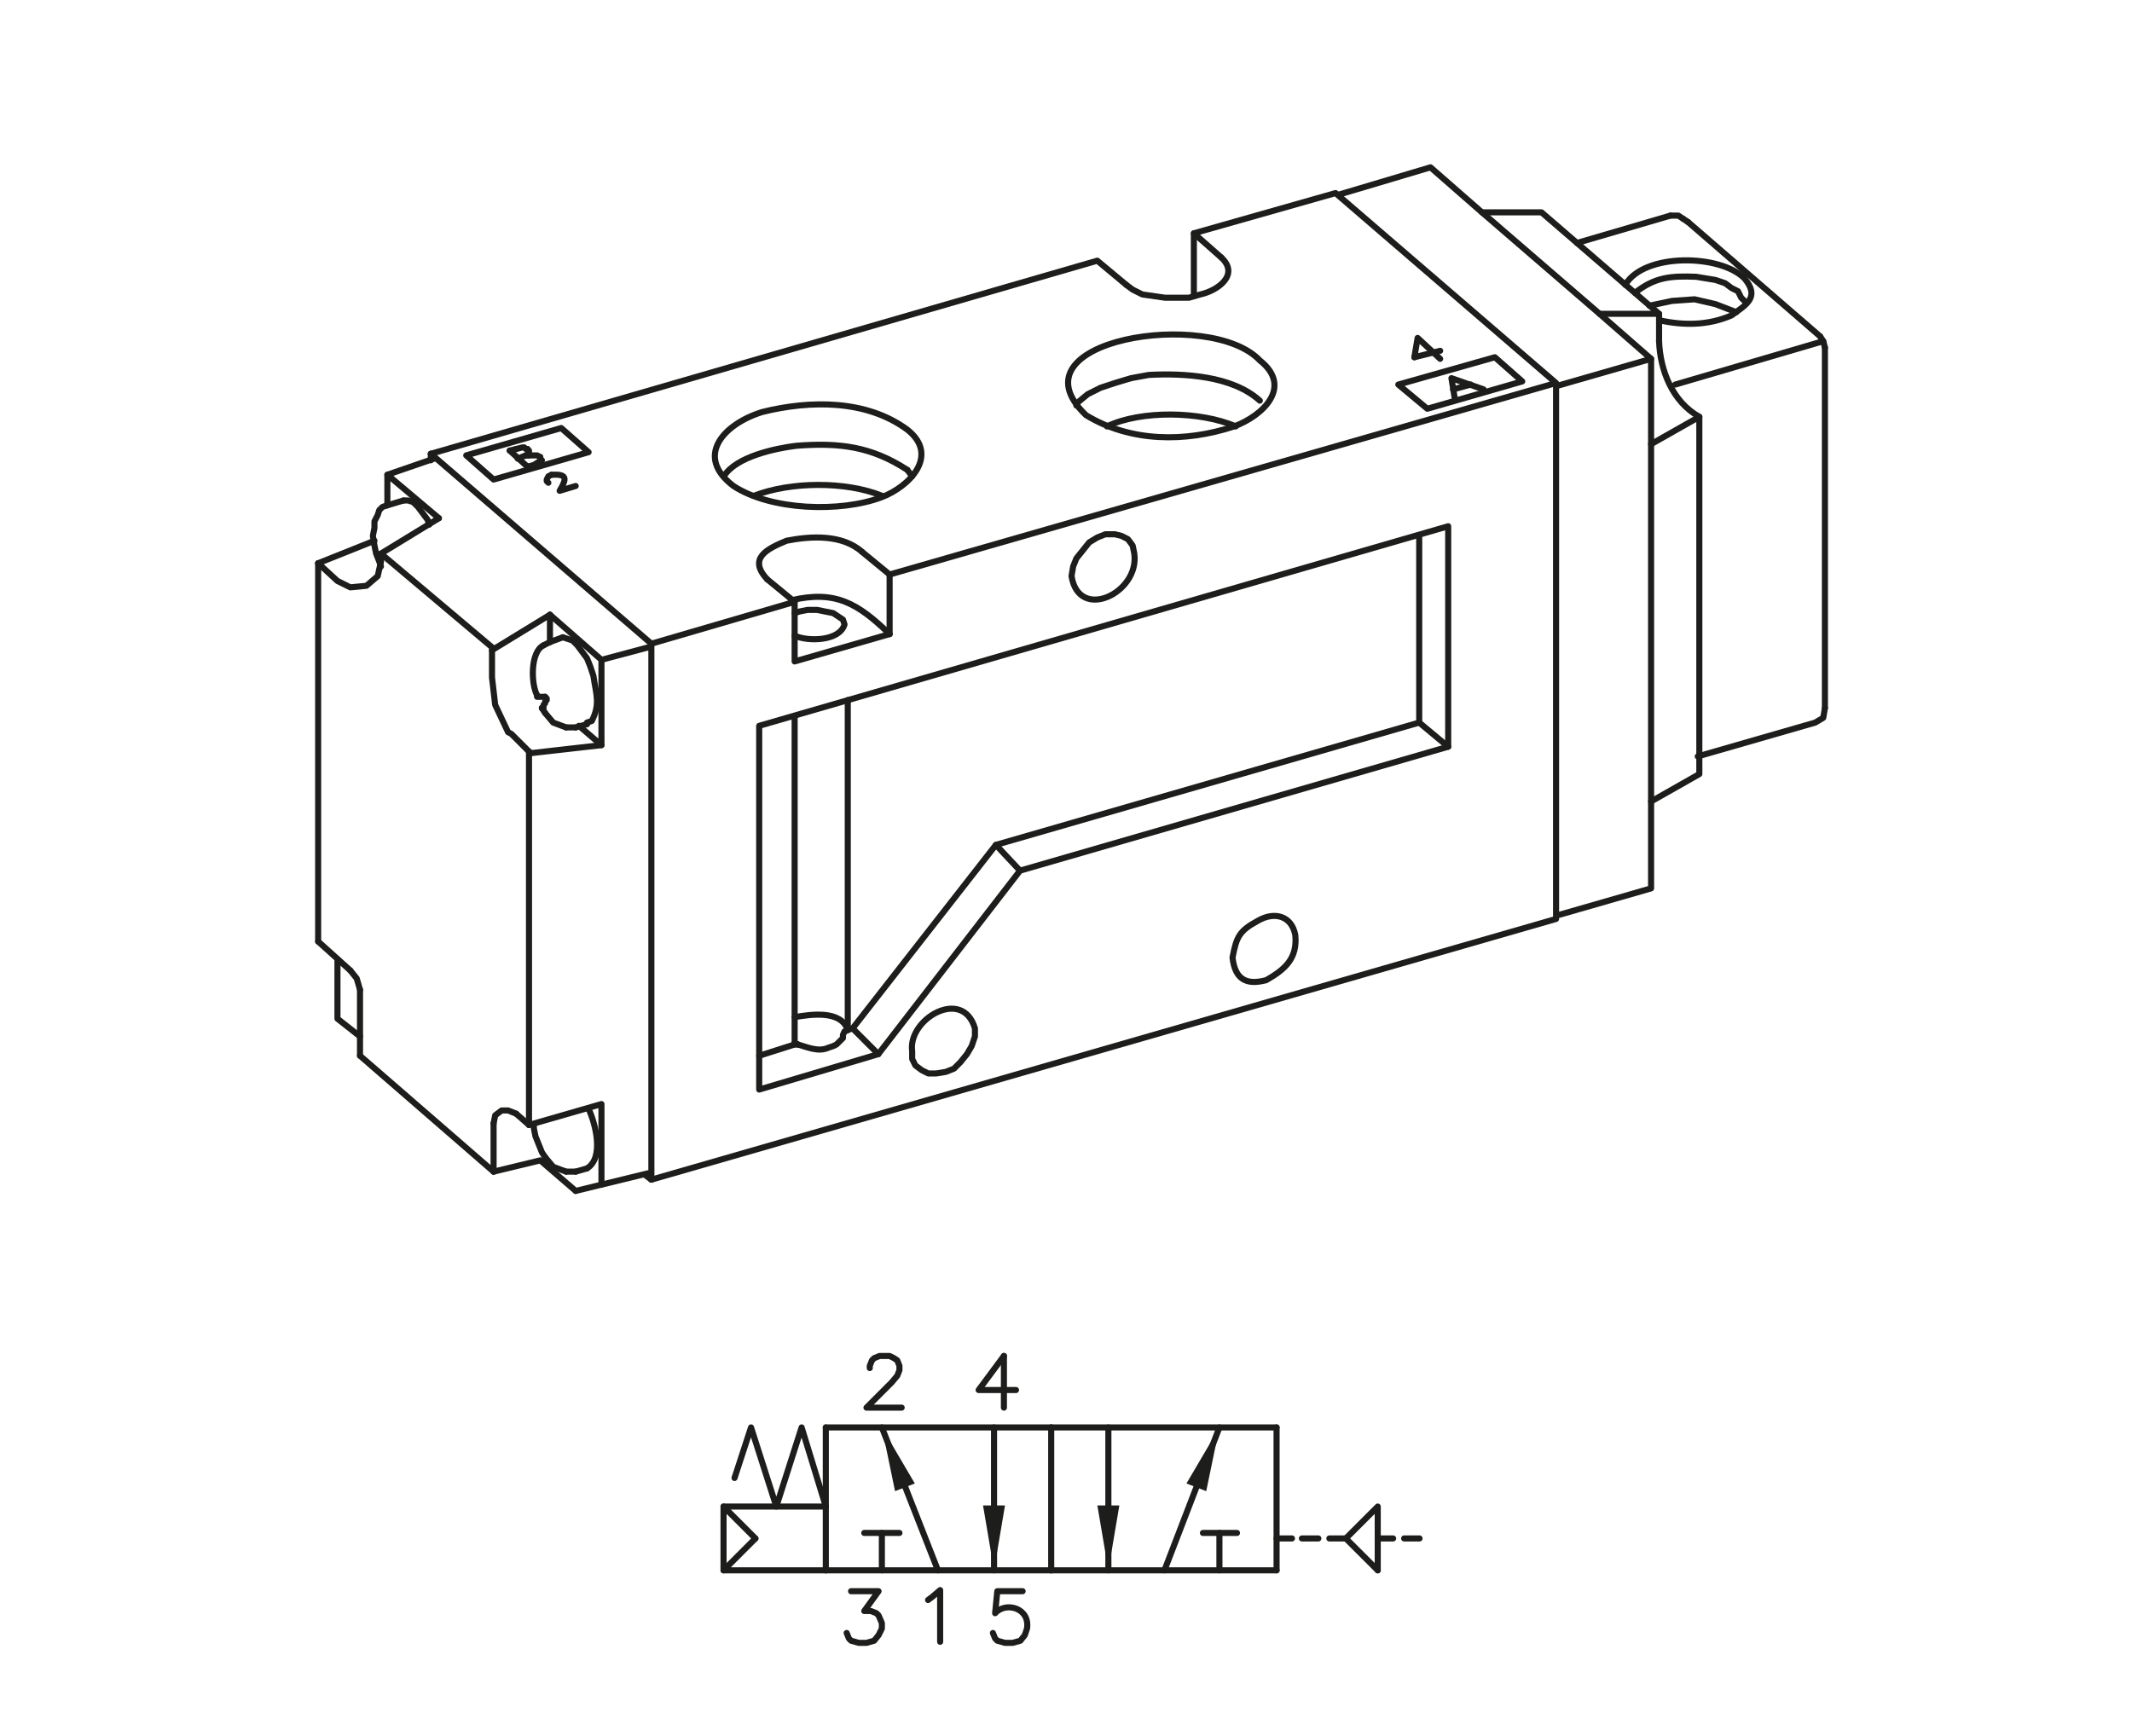 <?xml version="1.0" encoding="utf-8"?>
<!-- Generator: Adobe Illustrator 16.0.0, SVG Export Plug-In . SVG Version: 6.00 Build 0)  -->
<!DOCTYPE svg PUBLIC "-//W3C//DTD SVG 1.1//EN" "http://www.w3.org/Graphics/SVG/1.1/DTD/svg11.dtd">
<svg version="1.1" id="Warstwa_1" xmlns="http://www.w3.org/2000/svg" xmlns:xlink="http://www.w3.org/1999/xlink" x="0px" y="0px"
	 width="350px" height="285px" viewBox="0 0 350 285" enable-background="new 0 0 350 285" xml:space="preserve">
<g>
	<polyline fill="none" stroke="#1D1E1C" stroke-linecap="round" stroke-linejoin="round" stroke-miterlimit="10" points="
		142.786,224.625 142.786,224.264 143.145,223.361 143.509,223 144.408,222.639 146.036,222.639 146.759,223 147.299,223.361 
		147.657,224.264 147.657,224.986 147.299,225.888 146.395,226.971 142.246,231.123 148.021,231.123 	"/>
	
		<line fill="none" stroke="#1D1E1C" stroke-linecap="round" stroke-linejoin="round" stroke-miterlimit="10" x1="118.78" y1="247.367" x2="135.568" y2="247.367"/>
	
		<line fill="none" stroke="#1D1E1C" stroke-linecap="round" stroke-linejoin="round" stroke-miterlimit="10" x1="135.568" y1="257.836" x2="172.57" y2="257.836"/>
	
		<line fill="none" stroke="#1D1E1C" stroke-linecap="round" stroke-linejoin="round" stroke-miterlimit="10" x1="172.57" y1="234.372" x2="135.568" y2="234.372"/>
	
		<line fill="none" stroke="#1D1E1C" stroke-linecap="round" stroke-linejoin="round" stroke-miterlimit="10" x1="218.236" y1="252.602" x2="221.12" y2="252.602"/>
	<polyline fill-rule="evenodd" clip-rule="evenodd" fill="#1D1E1C" points="146.935,244.84 144.772,234.372 150.183,243.576 	"/>
	
		<line fill="none" stroke="#1D1E1C" stroke-linecap="round" stroke-linejoin="round" stroke-miterlimit="10" x1="209.569" y1="234.372" x2="172.57" y2="234.372"/>
	
		<line fill="none" stroke="#1D1E1C" stroke-linecap="round" stroke-linejoin="round" stroke-miterlimit="10" x1="153.976" y1="257.836" x2="144.772" y2="234.372"/>
	
		<line fill="none" stroke="#1D1E1C" stroke-linecap="round" stroke-linejoin="round" stroke-miterlimit="10" x1="135.568" y1="257.836" x2="135.568" y2="234.372"/>
	<polyline fill="none" stroke="#1D1E1C" stroke-linecap="round" stroke-linejoin="round" stroke-miterlimit="10" points="
		124.016,252.602 118.78,247.367 118.78,257.836 	"/>
	
		<line fill="none" stroke="#1D1E1C" stroke-linecap="round" stroke-linejoin="round" stroke-miterlimit="10" x1="144.772" y1="251.699" x2="144.772" y2="257.836"/>
	
		<line fill="none" stroke="#1D1E1C" stroke-linecap="round" stroke-linejoin="round" stroke-miterlimit="10" x1="141.882" y1="251.699" x2="147.657" y2="251.699"/>
	<polyline fill="none" stroke="#1D1E1C" stroke-linecap="round" stroke-linejoin="round" stroke-miterlimit="10" points="
		152.355,262.71 153.075,262.168 154.34,261.086 154.34,269.568 	"/>
	<polyline fill="none" stroke="#1D1E1C" stroke-linecap="round" stroke-linejoin="round" stroke-miterlimit="10" points="
		139.716,261.267 144.229,261.267 141.882,264.515 142.966,264.515 143.87,264.876 144.229,265.237 144.772,266.5 144.772,267.402 
		144.229,268.486 143.509,269.389 142.246,269.75 140.982,269.75 139.716,269.389 139.357,269.027 138.996,268.125 	"/>
	<polyline fill="none" stroke="#1D1E1C" stroke-linecap="round" stroke-linejoin="round" stroke-miterlimit="10" points="
		135.568,257.836 118.78,257.836 124.016,252.602 	"/>
	<polyline fill-rule="evenodd" clip-rule="evenodd" fill="#1D1E1C" points="198.021,244.84 200.186,234.372 194.773,243.576 	"/>
	
		<line fill="none" stroke="#1D1E1C" stroke-linecap="round" stroke-linejoin="round" stroke-miterlimit="10" x1="191.16" y1="257.836" x2="200.186" y2="234.372"/>
	
		<line fill="none" stroke="#1D1E1C" stroke-linecap="round" stroke-linejoin="round" stroke-miterlimit="10" x1="213.724" y1="252.602" x2="216.428" y2="252.602"/>
	
		<line fill="none" stroke="#1D1E1C" stroke-linecap="round" stroke-linejoin="round" stroke-miterlimit="10" x1="209.569" y1="252.602" x2="212.096" y2="252.602"/>
	
		<line fill="none" stroke="#1D1E1C" stroke-linecap="round" stroke-linejoin="round" stroke-miterlimit="10" x1="200.186" y1="251.699" x2="200.186" y2="257.836"/>
	<path fill="none" stroke="#1D1E1C" stroke-linecap="round" stroke-linejoin="round" stroke-miterlimit="10" d="M167.878,261.267
		h-4.157l-0.355,3.609c1.748-1.949,5.756-0.87,5.232,2.526l-0.364,1.084l-0.72,0.902l-1.263,0.361h-1.267l-1.264-0.361l-0.355-0.361
		l-0.364-0.902"/>
	
		<line fill="none" stroke="#1D1E1C" stroke-linecap="round" stroke-linejoin="round" stroke-miterlimit="10" x1="203.07" y1="251.699" x2="197.479" y2="251.699"/>
	
		<line fill="none" stroke="#1D1E1C" stroke-linecap="round" stroke-linejoin="round" stroke-miterlimit="10" x1="172.57" y1="257.836" x2="209.569" y2="257.836"/>
	
		<line fill="none" stroke="#1D1E1C" stroke-linecap="round" stroke-linejoin="round" stroke-miterlimit="10" x1="164.808" y1="222.639" x2="164.808" y2="231.123"/>
	<polyline fill="none" stroke="#1D1E1C" stroke-linecap="round" stroke-linejoin="round" stroke-miterlimit="10" points="
		164.808,222.639 160.657,228.235 166.791,228.235 	"/>
	<polyline fill-rule="evenodd" clip-rule="evenodd" fill="#1D1E1C" points="164.984,247.187 163.187,257.836 161.38,247.187 	"/>
	
		<line fill="none" stroke="#1D1E1C" stroke-linecap="round" stroke-linejoin="round" stroke-miterlimit="10" x1="172.57" y1="234.372" x2="172.57" y2="257.836"/>
	
		<line fill="none" stroke="#1D1E1C" stroke-linecap="round" stroke-linejoin="round" stroke-miterlimit="10" x1="163.187" y1="234.372" x2="163.187" y2="257.836"/>
	<polyline fill-rule="evenodd" clip-rule="evenodd" fill="#1D1E1C" points="180.148,247.187 181.957,257.836 183.758,247.187 	"/>
	<polyline fill="none" stroke="#1D1E1C" stroke-linecap="round" stroke-linejoin="round" stroke-miterlimit="10" points="
		220.94,252.602 226.176,247.367 226.176,257.836 	"/>
	
		<line fill="none" stroke="#1D1E1C" stroke-linecap="round" stroke-linejoin="round" stroke-miterlimit="10" x1="226.176" y1="252.602" x2="228.703" y2="252.602"/>
	
		<line fill="none" stroke="#1D1E1C" stroke-linecap="round" stroke-linejoin="round" stroke-miterlimit="10" x1="230.51" y1="252.602" x2="233.036" y2="252.602"/>
	
		<line fill="none" stroke="#1D1E1C" stroke-linecap="round" stroke-linejoin="round" stroke-miterlimit="10" x1="226.176" y1="257.836" x2="220.94" y2="252.602"/>
	
		<line fill="none" stroke="#1D1E1C" stroke-linecap="round" stroke-linejoin="round" stroke-miterlimit="10" x1="209.569" y1="234.372" x2="209.569" y2="257.836"/>
	
		<line fill="none" stroke="#1D1E1C" stroke-linecap="round" stroke-linejoin="round" stroke-miterlimit="10" x1="181.957" y1="234.372" x2="181.957" y2="257.836"/>
	<polyline fill="none" stroke="#1D1E1C" stroke-linecap="round" stroke-linejoin="round" stroke-miterlimit="10" points="
		135.568,247.367 131.599,234.372 127.444,247.367 123.293,234.372 120.583,242.674 	"/>
</g>
<g>
	<path fill="none" stroke="#1D1E1C" stroke-linecap="round" stroke-linejoin="round" stroke-miterlimit="10" d="M176.7,66.585
		l0.261-0.533l1.591-1.316l2.115-1.063l2.372-0.787l2.645-0.793l2.905-0.533c5.784-0.3,13.708,0.125,18.232,4.228"/>
	<path fill="none" stroke="#1D1E1C" stroke-linecap="round" stroke-linejoin="round" stroke-miterlimit="10" d="M181.72,70.014
		c5.613-2.707,15.462-2.496,21.141,0"/>
	<path fill="none" stroke="#1D1E1C" stroke-linecap="round" stroke-linejoin="round" stroke-miterlimit="10" d="M206.821,59.18
		c5.489,4.345,0.486,9.09-4.223,10.834c-7.954,2.636-17,2.619-24.316-1.849C165.376,55.833,198.671,50.513,206.821,59.18z"/>
	<path fill="none" stroke="#1D1E1C" stroke-linecap="round" stroke-linejoin="round" stroke-miterlimit="10" d="M118.82,78.208
		c2.022-3.233,8.386-4.571,11.896-5.016c7.033-0.538,12.267,0.078,18.231,3.958"/>
	<path fill="none" stroke="#1D1E1C" stroke-linecap="round" stroke-linejoin="round" stroke-miterlimit="10" d="M123.845,81.379
		c5.941-2.308,14.959-2.383,20.879,0"/>
	
		<line fill="none" stroke="#1D1E1C" stroke-linecap="round" stroke-linejoin="round" stroke-miterlimit="10" x1="148.947" y1="77.15" x2="149.744" y2="78.208"/>
	<path fill="none" stroke="#1D1E1C" stroke-linecap="round" stroke-linejoin="round" stroke-miterlimit="10" d="M148.947,70.543
		c5.352,4.237,0.378,9.343-4.224,11.104c-6.761,2.542-18.166,2.177-24.313-1.849c-6.491-4.913-1.562-10.217,4.757-12.16
		C132.973,65.706,142.207,65.576,148.947,70.543z"/>
	<polyline fill="none" stroke="#1D1E1C" stroke-linecap="round" stroke-linejoin="round" stroke-miterlimit="10" points="
		184.889,46.766 180.134,42.801 70.726,74.51 	"/>
	<path fill="none" stroke="#1D1E1C" stroke-linecap="round" stroke-linejoin="round" stroke-miterlimit="10" d="M184.889,46.766
		l1.055,0.788l1.591,0.793l3.699,0.533h3.962l1.85-0.533c2.834-0.611,6.516-3.225,3.44-6.074"/>
	<polyline fill="none" stroke="#1D1E1C" stroke-linecap="round" stroke-linejoin="round" stroke-miterlimit="10" points="
		141.545,90.633 146.044,94.331 255.452,62.886 219.249,31.701 195.991,38.308 200.485,42.272 	"/>
	<path fill="none" stroke="#1D1E1C" stroke-linecap="round" stroke-linejoin="round" stroke-miterlimit="10" d="M141.545,90.633
		c-3.263-2.916-8.381-2.639-12.416-1.85c-3.079,1.299-6.452,2.833-3.169,6.343"/>
	<polyline fill="none" stroke="#1D1E1C" stroke-linecap="round" stroke-linejoin="round" stroke-miterlimit="10" points="
		106.933,105.692 130.452,98.82 125.96,95.126 	"/>
	
		<line fill="none" stroke="#1D1E1C" stroke-linecap="round" stroke-linejoin="round" stroke-miterlimit="10" x1="146.044" y1="104.111" x2="146.044" y2="94.331"/>
	
		<line fill="none" stroke="#1D1E1C" stroke-linecap="round" stroke-linejoin="round" stroke-miterlimit="10" x1="106.933" y1="193.693" x2="255.452" y2="150.883"/>
	<polyline fill="none" stroke="#1D1E1C" stroke-linecap="round" stroke-linejoin="round" stroke-miterlimit="10" points="
		146.044,104.111 130.452,108.604 130.452,98.82 	"/>
	<polygon fill="none" stroke="#1D1E1C" stroke-linecap="round" stroke-linejoin="round" stroke-miterlimit="10" points="
		124.634,178.9 124.634,119.174 237.743,86.406 237.743,122.606 167.452,142.954 144.19,173.082 	"/>
	<path fill="none" stroke="#1D1E1C" stroke-linecap="round" stroke-linejoin="round" stroke-miterlimit="10" d="M149.744,172.557
		c-0.714-5.219,8.292-10.535,10.306-3.701v1.322l-0.533,1.582l-0.782,1.322l-1.067,1.324l-1.053,1.055l-1.322,0.527l-1.586,0.264
		h-1.316l-1.059-0.529l-1.059-0.786l-0.528-1.063V172.557z"/>
	<path fill="none" stroke="#1D1E1C" stroke-linecap="round" stroke-linejoin="round" stroke-miterlimit="10" d="M202.336,157.23
		c0.657-3.439,1.108-4.396,4.223-6.078c2.656-1.518,5.48-0.807,6.083,2.375c0.379,3.834-1.687,5.645-4.757,7.402
		C204.512,161.84,202.74,160.727,202.336,157.23z"/>
	<path fill="none" stroke="#1D1E1C" stroke-linecap="round" stroke-linejoin="round" stroke-miterlimit="10" d="M175.907,94.593
		l0.265-1.582l0.528-1.319l2.117-2.643l1.316-0.794l1.323-0.531h1.582l1.054,0.262l1.066,0.534l0.784,1.054l0.271,1.325
		C187.117,97.312,177.127,102.173,175.907,94.593z"/>
	<path fill="none" stroke="#1D1E1C" stroke-linecap="round" stroke-linejoin="round" stroke-miterlimit="10" d="M146.044,104.111
		c-5.216-5.031-8.865-7.253-16.121-5.554"/>
	<path fill="none" stroke="#1D1E1C" stroke-linecap="round" stroke-linejoin="round" stroke-miterlimit="10" d="M130.452,104.375
		c2.269,1.021,7.412,0.886,8.189-1.85l-0.262-0.793l-1.588-1.061l-2.643-0.525h-1.582l-1.326,0.261l-0.789,0.264"/>
	<polyline fill="none" stroke="#1D1E1C" stroke-linecap="round" stroke-linejoin="round" stroke-miterlimit="10" points="
		124.634,173.346 130.452,171.494 130.452,117.59 	"/>
	
		<line fill="none" stroke="#1D1E1C" stroke-linecap="round" stroke-linejoin="round" stroke-miterlimit="10" x1="139.175" y1="114.946" x2="139.175" y2="169.117"/>
	<path fill="none" stroke="#1D1E1C" stroke-linecap="round" stroke-linejoin="round" stroke-miterlimit="10" d="M139.175,169.117
		c-1.123-3.329-6.07-2.558-8.723-2.113"/>
	<polyline fill="none" stroke="#1D1E1C" stroke-linecap="round" stroke-linejoin="round" stroke-miterlimit="10" points="
		139.968,168.855 163.487,138.727 232.985,118.641 232.985,87.986 	"/>
	<polyline fill="none" stroke="#1D1E1C" stroke-linecap="round" stroke-linejoin="round" stroke-miterlimit="10" points="
		144.19,173.082 139.968,168.855 139.175,169.117 	"/>
	
		<line fill="none" stroke="#1D1E1C" stroke-linecap="round" stroke-linejoin="round" stroke-miterlimit="10" x1="163.487" y1="138.727" x2="167.452" y2="142.954"/>
	
		<line fill="none" stroke="#1D1E1C" stroke-linecap="round" stroke-linejoin="round" stroke-miterlimit="10" x1="138.642" y1="169.381" x2="139.175" y2="169.117"/>
	
		<line fill="none" stroke="#1D1E1C" stroke-linecap="round" stroke-linejoin="round" stroke-miterlimit="10" x1="130.977" y1="171.494" x2="130.452" y2="171.494"/>
	<path fill="none" stroke="#1D1E1C" stroke-linecap="round" stroke-linejoin="round" stroke-miterlimit="10" d="M130.977,171.494
		c1.608,0.465,3.368,1.273,5.021,0.534l0.795-0.269l0.53-0.266l1.058-1.051v-0.529l0.262-0.533"/>
	
		<line fill="none" stroke="#1D1E1C" stroke-linecap="round" stroke-linejoin="round" stroke-miterlimit="10" x1="232.985" y1="118.641" x2="237.743" y2="122.606"/>
	
		<line fill="none" stroke="#1D1E1C" stroke-linecap="round" stroke-linejoin="round" stroke-miterlimit="10" x1="130.452" y1="171.232" x2="130.977" y2="171.494"/>
	
		<line fill="none" stroke="#1D1E1C" stroke-linecap="round" stroke-linejoin="round" stroke-miterlimit="10" x1="195.991" y1="48.615" x2="195.991" y2="38.308"/>
	<polygon fill="none" stroke="#1D1E1C" stroke-linecap="round" stroke-linejoin="round" stroke-miterlimit="10" points="
		271.049,72.927 271.049,58.918 255.452,63.408 255.452,150.358 271.049,145.867 	"/>
	<polyline fill="none" stroke="#1D1E1C" stroke-linecap="round" stroke-linejoin="round" stroke-miterlimit="10" points="
		271.049,58.918 262.589,51.521 243.291,34.869 234.836,27.474 219.771,31.962 	"/>
	<polyline fill="none" stroke="#1D1E1C" stroke-linecap="round" stroke-linejoin="round" stroke-miterlimit="10" points="
		271.049,131.593 278.971,127.1 278.971,68.434 271.049,72.927 	"/>
	<path fill="none" stroke="#1D1E1C" stroke-linecap="round" stroke-linejoin="round" stroke-miterlimit="10" d="M272.363,56.015
		c0.166,4.787,2.177,9.949,6.607,12.419"/>
	<polyline fill="none" stroke="#1D1E1C" stroke-linecap="round" stroke-linejoin="round" stroke-miterlimit="10" points="
		272.363,56.015 272.363,51.521 262.589,51.521 	"/>
	<polyline fill="none" stroke="#1D1E1C" stroke-linecap="round" stroke-linejoin="round" stroke-miterlimit="10" points="
		272.363,51.521 253.068,34.869 243.291,34.869 	"/>
	
		<line fill="none" stroke="#1D1E1C" stroke-linecap="round" stroke-linejoin="round" stroke-miterlimit="10" x1="275.008" y1="63.146" x2="299.316" y2="56.015"/>
	<polyline fill="none" stroke="#1D1E1C" stroke-linecap="round" stroke-linejoin="round" stroke-miterlimit="10" points="
		278.71,124.196 297.999,118.641 299.316,117.85 299.588,116.263 	"/>
	
		<line fill="none" stroke="#1D1E1C" stroke-linecap="round" stroke-linejoin="round" stroke-miterlimit="10" x1="298.791" y1="55.22" x2="277.123" y2="36.459"/>
	
		<line fill="none" stroke="#1D1E1C" stroke-linecap="round" stroke-linejoin="round" stroke-miterlimit="10" x1="299.588" y1="116.263" x2="299.588" y2="57.066"/>
	<polyline fill="none" stroke="#1D1E1C" stroke-linecap="round" stroke-linejoin="round" stroke-miterlimit="10" points="
		299.588,57.066 299.316,56.015 298.791,55.22 	"/>
	<polyline fill="none" stroke="#1D1E1C" stroke-linecap="round" stroke-linejoin="round" stroke-miterlimit="10" points="
		285.045,51.258 281.615,49.933 278.181,49.144 274.476,49.408 270.776,50.196 	"/>
	<path fill="none" stroke="#1D1E1C" stroke-linecap="round" stroke-linejoin="round" stroke-miterlimit="10" d="M286.374,49.408
		l-0.533-0.529l-0.525-1.061l-1.053-0.524l-1.068-0.795l-1.579-0.533l-3.178-0.522c-4.087-0.154-6.73,0.013-10.035,2.638"/>
	<path fill="none" stroke="#1D1E1C" stroke-linecap="round" stroke-linejoin="round" stroke-miterlimit="10" d="M266.814,46.766
		c3.102-5.289,15.59-5.057,19.56-1.061c2.654,3.153,0.206,4.367-2.111,6.078c-3.854,1.669-7.855,1.69-11.899,0.791"/>
	
		<line fill="none" stroke="#1D1E1C" stroke-linecap="round" stroke-linejoin="round" stroke-miterlimit="10" x1="277.123" y1="36.459" x2="276.325" y2="35.93"/>
	<polyline fill="none" stroke="#1D1E1C" stroke-linecap="round" stroke-linejoin="round" stroke-miterlimit="10" points="
		276.325,35.93 275.533,35.401 274.216,35.401 	"/>
	
		<line fill="none" stroke="#1D1E1C" stroke-linecap="round" stroke-linejoin="round" stroke-miterlimit="10" x1="274.216" y1="35.401" x2="258.889" y2="39.894"/>
	
		<line fill="none" stroke="#1D1E1C" stroke-linecap="round" stroke-linejoin="round" stroke-miterlimit="10" x1="84.991" y1="75.305" x2="86.321" y2="74.772"/>
	
		<line fill="none" stroke="#1D1E1C" stroke-linecap="round" stroke-linejoin="round" stroke-miterlimit="10" x1="236.424" y1="57.6" x2="232.19" y2="58.657"/>
	<polyline fill="none" stroke="#1D1E1C" stroke-linecap="round" stroke-linejoin="round" stroke-miterlimit="10" points="
		232.19,58.657 232.726,55.486 236.424,58.918 	"/>
	<polygon fill="none" stroke="#1D1E1C" stroke-linecap="round" stroke-linejoin="round" stroke-miterlimit="10" points="
		96.628,74.245 81.03,78.738 76.538,74.772 92.132,70.28 	"/>
	<polygon fill="none" stroke="#1D1E1C" stroke-linecap="round" stroke-linejoin="round" stroke-miterlimit="10" points="
		249.898,62.622 234.312,67.114 229.554,63.146 245.403,58.657 	"/>
	<path fill="none" stroke="#1D1E1C" stroke-linecap="round" stroke-linejoin="round" stroke-miterlimit="10" d="M94.507,79.798
		l-2.635,0.789c1.271-2.128,1.181-2.761-1.327-2.639"/>
	<polyline fill="none" stroke="#1D1E1C" stroke-linecap="round" stroke-linejoin="round" stroke-miterlimit="10" points="
		90.545,77.949 90.021,78.208 89.751,78.738 89.751,79 90.021,79.265 	"/>
	
		<line fill="none" stroke="#1D1E1C" stroke-linecap="round" stroke-linejoin="round" stroke-miterlimit="10" x1="86.583" y1="76.622" x2="87.637" y2="76.359"/>
	<polyline fill="none" stroke="#1D1E1C" stroke-linecap="round" stroke-linejoin="round" stroke-miterlimit="10" points="
		87.637,76.359 88.435,75.834 88.962,75.57 88.69,75.305 88.69,75.041 	"/>
	<polyline fill="none" stroke="#1D1E1C" stroke-linecap="round" stroke-linejoin="round" stroke-miterlimit="10" points="
		88.69,75.041 88.17,74.772 86.842,74.772 	"/>
	
		<line fill="none" stroke="#1D1E1C" stroke-linecap="round" stroke-linejoin="round" stroke-miterlimit="10" x1="86.842" y1="74.772" x2="86.321" y2="74.772"/>
	
		<line fill="none" stroke="#1D1E1C" stroke-linecap="round" stroke-linejoin="round" stroke-miterlimit="10" x1="86.583" y1="76.622" x2="83.678" y2="73.981"/>
	<polyline fill="none" stroke="#1D1E1C" stroke-linecap="round" stroke-linejoin="round" stroke-miterlimit="10" points="
		86.321,74.772 86.583,74.772 86.842,74.51 86.842,73.981 86.583,73.721 	"/>
	<polyline fill="none" stroke="#1D1E1C" stroke-linecap="round" stroke-linejoin="round" stroke-miterlimit="10" points="
		86.583,73.721 86.321,73.721 86.058,73.457 85.79,73.457 84.731,73.721 	"/>
	
		<line fill="none" stroke="#1D1E1C" stroke-linecap="round" stroke-linejoin="round" stroke-miterlimit="10" x1="84.731" y1="73.721" x2="83.678" y2="73.981"/>
	
		<line fill="none" stroke="#1D1E1C" stroke-linecap="round" stroke-linejoin="round" stroke-miterlimit="10" x1="238.538" y1="63.938" x2="241.443" y2="63.146"/>
	<polyline fill="none" stroke="#1D1E1C" stroke-linecap="round" stroke-linejoin="round" stroke-miterlimit="10" points="
		238.796,65.265 238.275,62.092 243.556,63.938 	"/>
	
		<line fill="none" stroke="#1D1E1C" stroke-linecap="round" stroke-linejoin="round" stroke-miterlimit="10" x1="88.962" y1="116.263" x2="89.227" y2="116.263"/>
	<polyline fill="none" stroke="#1D1E1C" stroke-linecap="round" stroke-linejoin="round" stroke-miterlimit="10" points="
		88.962,116.263 89.227,116 89.227,115.74 89.487,115.475 89.487,115.211 	"/>
	<polyline fill="none" stroke="#1D1E1C" stroke-linecap="round" stroke-linejoin="round" stroke-miterlimit="10" points="
		89.751,114.946 89.751,114.682 89.487,114.413 	"/>
	<path fill="none" stroke="#1D1E1C" stroke-linecap="round" stroke-linejoin="round" stroke-miterlimit="10" d="M89.487,114.413
		c-0.443,0-0.879,0-1.317,0v-0.262"/>
	
		<line fill="none" stroke="#1D1E1C" stroke-linecap="round" stroke-linejoin="round" stroke-miterlimit="10" x1="92.93" y1="192.377" x2="94.507" y2="192.377"/>
	<path fill="none" stroke="#1D1E1C" stroke-linecap="round" stroke-linejoin="round" stroke-miterlimit="10" d="M96.355,191.848
		c2.853-1.739,1.42-7.311,0.272-9.78"/>
	<polyline fill="none" stroke="#1D1E1C" stroke-linecap="round" stroke-linejoin="round" stroke-miterlimit="10" points="
		87.637,184.709 87.637,185.242 87.899,186.56 88.962,189.201 89.487,190 	"/>
	<polyline fill="none" stroke="#1D1E1C" stroke-linecap="round" stroke-linejoin="round" stroke-miterlimit="10" points="
		89.487,190 90.813,191.58 92.93,192.377 	"/>
	
		<line fill="none" stroke="#1D1E1C" stroke-linecap="round" stroke-linejoin="round" stroke-miterlimit="10" x1="94.507" y1="192.377" x2="96.355" y2="191.848"/>
	<polyline fill="none" stroke="#1D1E1C" stroke-linecap="round" stroke-linejoin="round" stroke-miterlimit="10" points="
		81.03,192.377 88.69,190.524 94.507,195.543 	"/>
	<polyline fill="none" stroke="#1D1E1C" stroke-linecap="round" stroke-linejoin="round" stroke-miterlimit="10" points="
		98.739,194.491 98.739,181.278 86.842,184.709 	"/>
	<polyline fill="none" stroke="#1D1E1C" stroke-linecap="round" stroke-linejoin="round" stroke-miterlimit="10" points="
		84.731,182.859 83.413,182.329 82.355,182.329 81.294,183.128 81.03,184.446 	"/>
	
		<line fill="none" stroke="#1D1E1C" stroke-linecap="round" stroke-linejoin="round" stroke-miterlimit="10" x1="81.03" y1="184.446" x2="81.03" y2="192.377"/>
	<polyline fill="none" stroke="#1D1E1C" stroke-linecap="round" stroke-linejoin="round" stroke-miterlimit="10" points="
		55.399,157.49 55.399,167.266 59.1,170.178 	"/>
	
		<line fill="none" stroke="#1D1E1C" stroke-linecap="round" stroke-linejoin="round" stroke-miterlimit="10" x1="59.1" y1="173.346" x2="59.1" y2="162.51"/>
	<polyline fill="none" stroke="#1D1E1C" stroke-linecap="round" stroke-linejoin="round" stroke-miterlimit="10" points="
		59.1,162.51 58.565,160.66 57.511,159.344 	"/>
	
		<line fill="none" stroke="#1D1E1C" stroke-linecap="round" stroke-linejoin="round" stroke-miterlimit="10" x1="84.731" y1="182.859" x2="86.842" y2="184.709"/>
	
		<line fill="none" stroke="#1D1E1C" stroke-linecap="round" stroke-linejoin="round" stroke-miterlimit="10" x1="52.229" y1="154.587" x2="57.511" y2="159.344"/>
	
		<line fill="none" stroke="#1D1E1C" stroke-linecap="round" stroke-linejoin="round" stroke-miterlimit="10" x1="52.229" y1="92.478" x2="61.473" y2="88.784"/>
	<polyline fill="none" stroke="#1D1E1C" stroke-linecap="round" stroke-linejoin="round" stroke-miterlimit="10" points="
		52.229,92.478 55.399,95.391 57.511,96.441 60.157,96.181 62.007,94.593 62.535,92.214 	"/>
	<polyline fill="none" stroke="#1D1E1C" stroke-linecap="round" stroke-linejoin="round" stroke-miterlimit="10" points="
		72.051,85.085 62.535,90.898 62.535,92.214 	"/>
	<polyline fill="none" stroke="#1D1E1C" stroke-linecap="round" stroke-linejoin="round" stroke-miterlimit="10" points="
		63.593,82.966 62.799,83.229 62.265,83.757 62.007,84.556 61.473,85.608 61.473,86.669 61.212,87.986 61.473,89.573 61.745,90.898 
		62.265,92.214 62.535,93.011 	"/>
	<polyline fill="none" stroke="#1D1E1C" stroke-linecap="round" stroke-linejoin="round" stroke-miterlimit="10" points="
		70.464,86.141 70.2,85.344 68.614,83.229 67.818,82.441 67.022,82.177 66.238,82.177 	"/>
	<polyline fill="none" stroke="#1D1E1C" stroke-linecap="round" stroke-linejoin="round" stroke-miterlimit="10" points="
		72.051,85.085 63.593,77.949 63.593,82.966 	"/>
	
		<line fill="none" stroke="#1D1E1C" stroke-linecap="round" stroke-linejoin="round" stroke-miterlimit="10" x1="66.238" y1="82.177" x2="63.593" y2="82.966"/>
	
		<line fill="none" stroke="#1D1E1C" stroke-linecap="round" stroke-linejoin="round" stroke-miterlimit="10" x1="92.93" y1="119.438" x2="94.507" y2="119.438"/>
	<path fill="none" stroke="#1D1E1C" stroke-linecap="round" stroke-linejoin="round" stroke-miterlimit="10" d="M96.355,118.905
		v-0.265l0.796-0.262c1.441-2.802,0.693-4.4,0.268-7.396l-0.529-1.589l-0.534-1.318l-1.578-2.115l-0.796-0.796l-1.586-0.529"/>
	
		<line fill="none" stroke="#1D1E1C" stroke-linecap="round" stroke-linejoin="round" stroke-miterlimit="10" x1="90.284" y1="105.427" x2="89.227" y2="105.96"/>
	
		<line fill="none" stroke="#1D1E1C" stroke-linecap="round" stroke-linejoin="round" stroke-miterlimit="10" x1="80.77" y1="106.754" x2="90.284" y2="100.937"/>
	
		<line fill="none" stroke="#1D1E1C" stroke-linecap="round" stroke-linejoin="round" stroke-miterlimit="10" x1="87.112" y1="123.668" x2="98.739" y2="122.347"/>
	
		<line fill="none" stroke="#1D1E1C" stroke-linecap="round" stroke-linejoin="round" stroke-miterlimit="10" x1="90.284" y1="105.427" x2="90.284" y2="100.937"/>
	<polyline fill="none" stroke="#1D1E1C" stroke-linecap="round" stroke-linejoin="round" stroke-miterlimit="10" points="
		90.284,100.937 98.739,108.339 98.739,122.347 95.04,119.174 	"/>
	<polyline fill="none" stroke="#1D1E1C" stroke-linecap="round" stroke-linejoin="round" stroke-miterlimit="10" points="
		80.77,106.754 80.77,111.243 81.294,115.74 83.413,120.228 83.938,120.492 87.112,123.668 	"/>
	
		<line fill="none" stroke="#1D1E1C" stroke-linecap="round" stroke-linejoin="round" stroke-miterlimit="10" x1="88.962" y1="116.263" x2="89.487" y2="117.061"/>
	<path fill="none" stroke="#1D1E1C" stroke-linecap="round" stroke-linejoin="round" stroke-miterlimit="10" d="M89.227,105.96
		c-2.196,1.063-2.059,6.366-1.057,8.19"/>
	<polyline fill="none" stroke="#1D1E1C" stroke-linecap="round" stroke-linejoin="round" stroke-miterlimit="10" points="
		89.487,117.061 90.813,118.641 92.93,119.438 	"/>
	
		<line fill="none" stroke="#1D1E1C" stroke-linecap="round" stroke-linejoin="round" stroke-miterlimit="10" x1="92.396" y1="104.636" x2="90.284" y2="105.427"/>
	
		<line fill="none" stroke="#1D1E1C" stroke-linecap="round" stroke-linejoin="round" stroke-miterlimit="10" x1="94.507" y1="119.438" x2="96.355" y2="118.905"/>
	
		<line fill="none" stroke="#1D1E1C" stroke-linecap="round" stroke-linejoin="round" stroke-miterlimit="10" x1="94.507" y1="195.543" x2="106.404" y2="192.643"/>
	
		<line fill="none" stroke="#1D1E1C" stroke-linecap="round" stroke-linejoin="round" stroke-miterlimit="10" x1="59.1" y1="173.346" x2="81.03" y2="192.377"/>
	
		<line fill="none" stroke="#1D1E1C" stroke-linecap="round" stroke-linejoin="round" stroke-miterlimit="10" x1="71.255" y1="75.305" x2="63.593" y2="77.949"/>
	
		<line fill="none" stroke="#1D1E1C" stroke-linecap="round" stroke-linejoin="round" stroke-miterlimit="10" x1="52.229" y1="92.478" x2="52.229" y2="154.587"/>
	
		<line fill="none" stroke="#1D1E1C" stroke-linecap="round" stroke-linejoin="round" stroke-miterlimit="10" x1="70.726" y1="74.51" x2="106.933" y2="105.692"/>
	
		<line fill="none" stroke="#1D1E1C" stroke-linecap="round" stroke-linejoin="round" stroke-miterlimit="10" x1="105.88" y1="192.902" x2="106.933" y2="193.693"/>
	
		<line fill="none" stroke="#1D1E1C" stroke-linecap="round" stroke-linejoin="round" stroke-miterlimit="10" x1="70.726" y1="75.57" x2="70.726" y2="74.51"/>
	
		<line fill="none" stroke="#1D1E1C" stroke-linecap="round" stroke-linejoin="round" stroke-miterlimit="10" x1="106.933" y1="193.693" x2="106.933" y2="105.692"/>
	
		<line fill="none" stroke="#1D1E1C" stroke-linecap="round" stroke-linejoin="round" stroke-miterlimit="10" x1="98.739" y1="108.339" x2="106.663" y2="106.226"/>
	
		<line fill="none" stroke="#1D1E1C" stroke-linecap="round" stroke-linejoin="round" stroke-miterlimit="10" x1="62.535" y1="90.898" x2="81.03" y2="106.49"/>
	
		<line fill="none" stroke="#1D1E1C" stroke-linecap="round" stroke-linejoin="round" stroke-miterlimit="10" x1="86.842" y1="184.709" x2="86.842" y2="123.399"/>
</g>
</svg>
